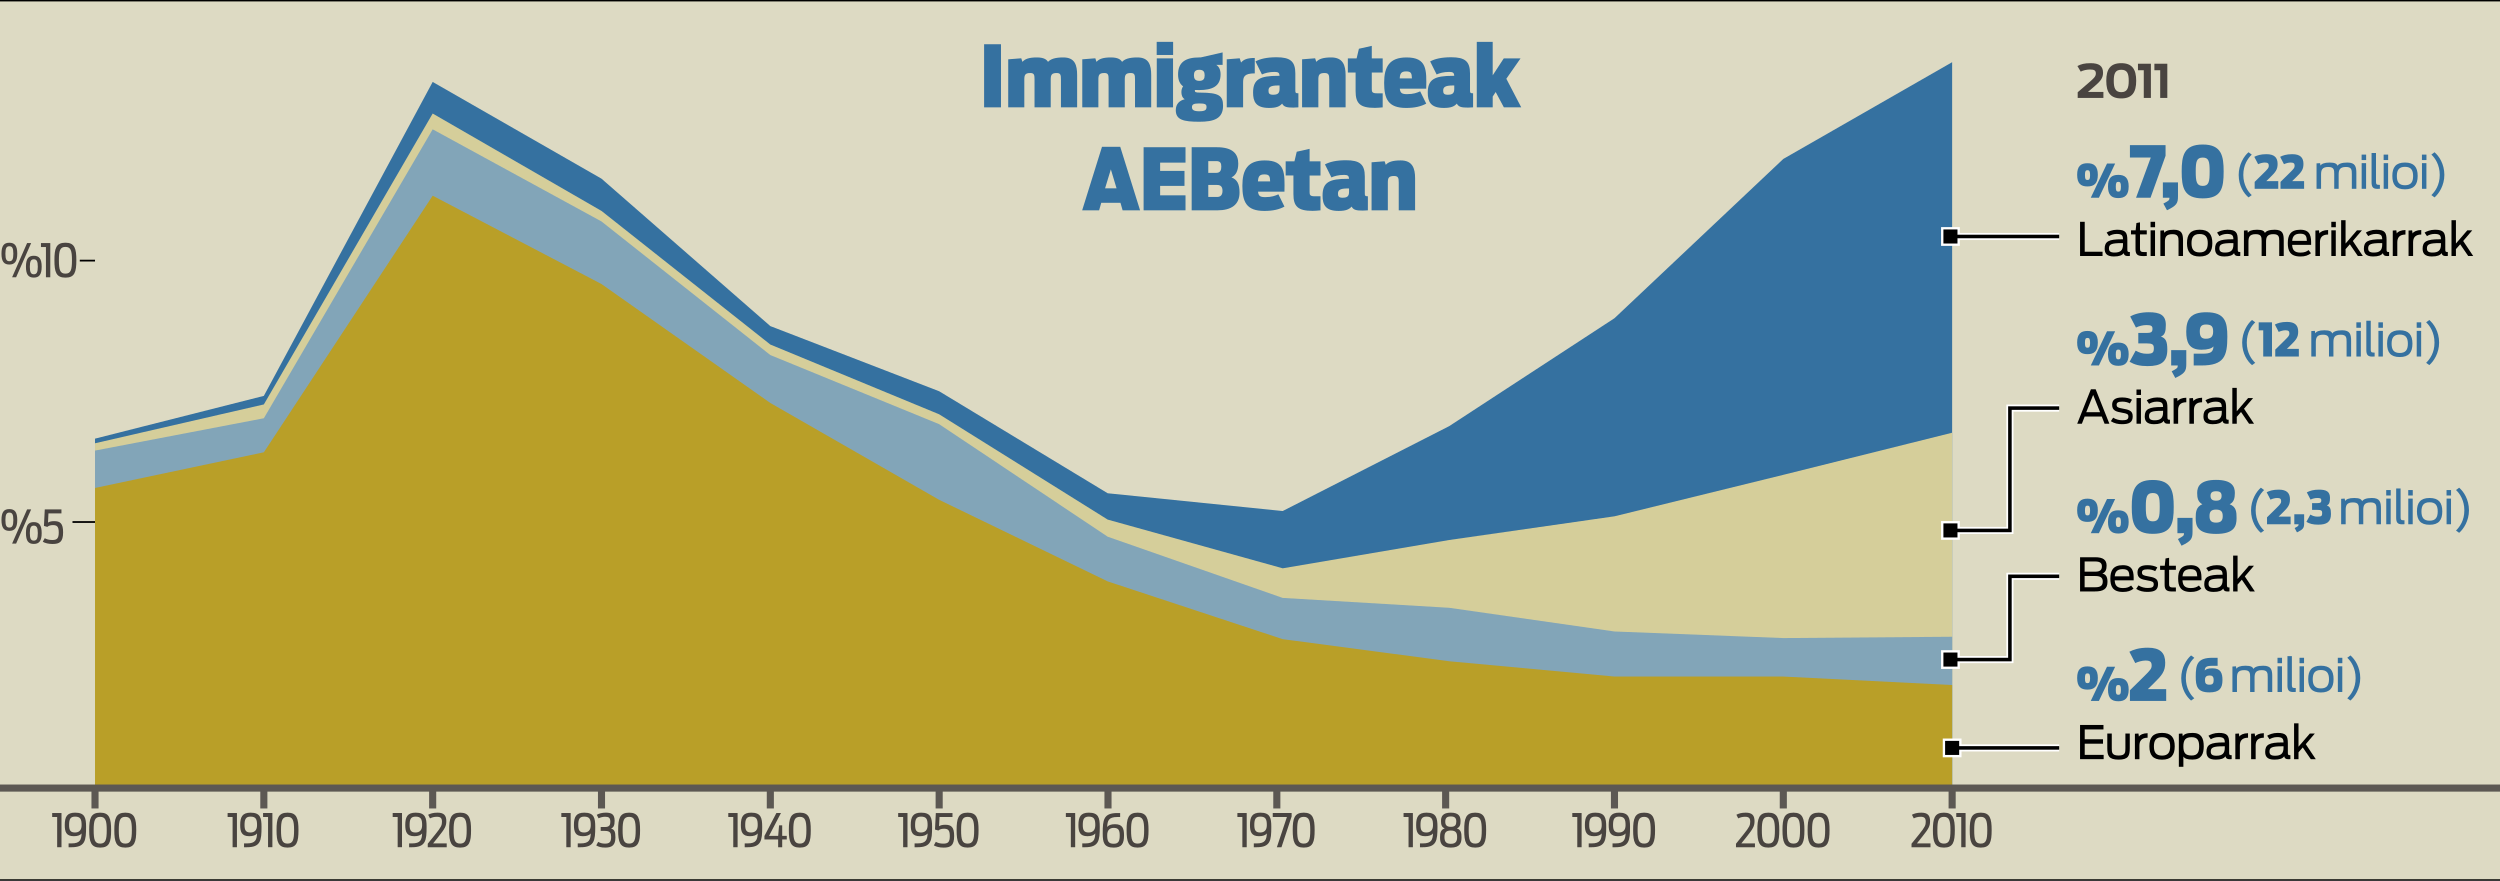 <?xml version="1.0" encoding="iso-8859-1"?>
<!-- Generator: Adobe Illustrator 16.0.4, SVG Export Plug-In . SVG Version: 6.00 Build 0)  -->
<!DOCTYPE svg PUBLIC "-//W3C//DTD SVG 1.1//EN" "http://www.w3.org/Graphics/SVG/1.1/DTD/svg11.dtd">
<svg version="1.1" xmlns="http://www.w3.org/2000/svg" xmlns:xlink="http://www.w3.org/1999/xlink" x="0px" y="0px" width="352px"
	 height="124px" viewBox="0 0 352 124" enable-background="new 0 0 352 124" xml:space="preserve">
<rect x="0" y="0" width="352" height="124" fill="#808080" stroke="none"/>
<g id="Fondoa">
	<rect y="-0.1" fill-rule="evenodd" clip-rule="evenodd" fill="#DDDAC3" width="352" height="124"/>
	<g>
		<line fill="none" stroke="#5C5853" stroke-miterlimit="10" x1="13.378" y1="110.962" x2="13.378" y2="113.832"/>
		<line fill="none" stroke="#5C5853" stroke-miterlimit="10" x1="37.149" y1="110.962" x2="37.149" y2="113.832"/>
		<line fill="none" stroke="#5C5853" stroke-miterlimit="10" x1="60.921" y1="110.962" x2="60.921" y2="113.832"/>
		<line fill="none" stroke="#5C5853" stroke-miterlimit="10" x1="84.692" y1="110.962" x2="84.692" y2="113.832"/>
		<line fill="none" stroke="#5C5853" stroke-miterlimit="10" x1="108.463" y1="110.962" x2="108.463" y2="113.832"/>
		<line fill="none" stroke="#5C5853" stroke-miterlimit="10" x1="132.234" y1="110.963" x2="132.234" y2="113.832"/>
		<line fill="none" stroke="#5C5853" stroke-miterlimit="10" x1="156.006" y1="110.962" x2="156.006" y2="113.832"/>
		<line fill="none" stroke="#5C5853" stroke-miterlimit="10" x1="179.777" y1="110.962" x2="179.777" y2="113.832"/>
		<line fill="none" stroke="#5C5853" stroke-miterlimit="10" x1="203.548" y1="110.962" x2="203.548" y2="113.832"/>
		<line fill="none" stroke="#5C5853" stroke-miterlimit="10" x1="227.318" y1="110.962" x2="227.318" y2="113.832"/>
		<line fill="none" stroke="#5C5853" stroke-miterlimit="10" x1="251.09" y1="110.962" x2="251.09" y2="113.832"/>
		<line fill="none" stroke="#5C5853" stroke-miterlimit="10" x1="274.861" y1="110.962" x2="274.861" y2="113.832"/>
	</g>
	<g>
		<path fill="#494440" d="M8.048,115.033H7.346v-0.559h1.313v4.816H8.048V115.033z"/>
		<path fill="#494440" d="M9.658,118.752h0.416c1.209,0,1.372-0.527,1.417-1.404c-0.188,0.252-0.565,0.389-1.099,0.389
			c-1.079,0-1.274-0.623-1.274-1.572c0-1.145,0.306-1.742,1.462-1.742c1.359,0,1.541,0.709,1.541,2.002
			c0,1.938-0.124,2.867-2.08,2.867H9.658V118.752z M11.491,116.189c0-0.832-0.156-1.209-0.923-1.209
			c-0.683,0-0.839,0.391-0.839,1.184c0,0.695,0.163,1.053,0.826,1.053C11.101,117.217,11.491,116.924,11.491,116.189z"/>
		<path fill="#494440" d="M12.558,116.885c0-1.65,0.228-2.463,1.553-2.463c1.3,0,1.534,0.826,1.534,2.463
			c0,1.678-0.234,2.457-1.534,2.457C12.798,119.342,12.558,118.549,12.558,116.885z M15.028,116.885
			c0-1.365-0.182-1.871-0.917-1.871c-0.76,0-0.923,0.506-0.923,1.871c0,1.373,0.163,1.893,0.923,1.893
			C14.859,118.777,15.028,118.258,15.028,116.885z"/>
		<path fill="#494440" d="M16.096,116.885c0-1.65,0.228-2.463,1.554-2.463c1.3,0,1.534,0.826,1.534,2.463
			c0,1.678-0.234,2.457-1.534,2.457C16.336,119.342,16.096,118.549,16.096,116.885z M18.566,116.885
			c0-1.365-0.182-1.871-0.917-1.871c-0.761,0-0.923,0.506-0.923,1.871c0,1.373,0.163,1.893,0.923,1.893
			C18.396,118.777,18.566,118.258,18.566,116.885z"/>
	</g>
	<g>
		<path fill="#494440" d="M32.75,115.033h-0.702v-0.559h1.313v4.816H32.75V115.033z"/>
		<path fill="#494440" d="M34.36,118.752h0.416c1.209,0,1.372-0.527,1.417-1.404c-0.188,0.252-0.565,0.389-1.099,0.389
			c-1.079,0-1.274-0.623-1.274-1.572c0-1.145,0.306-1.742,1.462-1.742c1.359,0,1.541,0.709,1.541,2.002
			c0,1.938-0.123,2.867-2.08,2.867H34.36V118.752z M36.193,116.189c0-0.832-0.156-1.209-0.923-1.209
			c-0.683,0-0.838,0.391-0.838,1.184c0,0.695,0.162,1.053,0.825,1.053C35.803,117.217,36.193,116.924,36.193,116.189z"/>
		<path fill="#494440" d="M37.742,115.033H37.04v-0.559h1.313v4.816h-0.611V115.033z"/>
		<path fill="#494440" d="M38.937,116.885c0-1.65,0.228-2.463,1.554-2.463c1.3,0,1.534,0.826,1.534,2.463
			c0,1.678-0.234,2.457-1.534,2.457C39.177,119.342,38.937,118.549,38.937,116.885z M41.407,116.885
			c0-1.365-0.182-1.871-0.917-1.871c-0.761,0-0.923,0.506-0.923,1.871c0,1.373,0.163,1.893,0.923,1.893
			C41.237,118.777,41.407,118.258,41.407,116.885z"/>
	</g>
	<g>
		<path fill="#494440" d="M55.992,115.033H55.29v-0.559h1.313v4.816h-0.611V115.033z"/>
		<path fill="#494440" d="M57.602,118.752h0.416c1.209,0,1.372-0.527,1.417-1.404c-0.188,0.252-0.565,0.389-1.099,0.389
			c-1.079,0-1.274-0.623-1.274-1.572c0-1.145,0.306-1.742,1.462-1.742c1.359,0,1.541,0.709,1.541,2.002
			c0,1.938-0.123,2.867-2.08,2.867h-0.383V118.752z M59.435,116.189c0-0.832-0.156-1.209-0.923-1.209
			c-0.683,0-0.838,0.391-0.838,1.184c0,0.695,0.162,1.053,0.825,1.053C59.044,117.217,59.435,116.924,59.435,116.189z"/>
		<path fill="#494440" d="M60.226,118.797l1.066-1.32c0.852-1.053,0.936-1.307,0.936-1.781c0-0.48-0.176-0.695-0.708-0.695
			c-0.396,0-0.708,0.092-0.975,0.229l-0.26-0.514c0.332-0.17,0.708-0.293,1.326-0.293c0.897,0,1.229,0.396,1.229,1.189
			c0,0.701-0.188,1.053-1.105,2.197l-0.754,0.943h1.917v0.539h-2.671V118.797z"/>
		<path fill="#494440" d="M63.237,116.885c0-1.65,0.228-2.463,1.553-2.463c1.3,0,1.534,0.826,1.534,2.463
			c0,1.678-0.234,2.457-1.534,2.457C63.478,119.342,63.237,118.549,63.237,116.885z M65.708,116.885
			c0-1.365-0.182-1.871-0.917-1.871c-0.76,0-0.923,0.506-0.923,1.871c0,1.373,0.163,1.893,0.923,1.893
			C65.538,118.777,65.708,118.258,65.708,116.885z"/>
	</g>
	<g>
		<path fill="#494440" d="M79.738,115.033h-0.702v-0.559h1.313v4.816h-0.611V115.033z"/>
		<path fill="#494440" d="M81.348,118.752h0.416c1.209,0,1.372-0.527,1.417-1.404c-0.188,0.252-0.565,0.389-1.099,0.389
			c-1.079,0-1.274-0.623-1.274-1.572c0-1.145,0.306-1.742,1.462-1.742c1.359,0,1.541,0.709,1.541,2.002
			c0,1.938-0.124,2.867-2.08,2.867h-0.384V118.752z M83.181,116.189c0-0.832-0.156-1.209-0.923-1.209
			c-0.683,0-0.839,0.391-0.839,1.184c0,0.695,0.163,1.053,0.826,1.053C82.791,117.217,83.181,116.924,83.181,116.189z"/>
		<path fill="#494440" d="M83.946,119.037l0.28-0.5c0.286,0.156,0.552,0.246,0.955,0.246c0.637,0,0.865-0.227,0.865-0.941
			c0-0.527-0.104-0.852-0.897-0.852h-0.572v-0.547h0.604c0.624,0,0.754-0.299,0.754-0.721c0-0.6-0.234-0.723-0.741-0.723
			c-0.332,0-0.65,0.092-0.917,0.221l-0.253-0.494c0.318-0.182,0.754-0.305,1.261-0.305c0.813,0,1.255,0.221,1.255,1.156
			c0,0.639-0.156,0.943-0.507,1.08c0.475,0.143,0.618,0.447,0.618,1.242c0,1.078-0.455,1.441-1.43,1.441
			C84.635,119.342,84.297,119.232,83.946,119.037z"/>
		<path fill="#494440" d="M87.034,116.885c0-1.65,0.228-2.463,1.553-2.463c1.3,0,1.534,0.826,1.534,2.463
			c0,1.678-0.234,2.457-1.534,2.457C87.274,119.342,87.034,118.549,87.034,116.885z M89.504,116.885
			c0-1.365-0.182-1.871-0.917-1.871c-0.76,0-0.923,0.506-0.923,1.871c0,1.373,0.163,1.893,0.923,1.893
			C89.334,118.777,89.504,118.258,89.504,116.885z"/>
	</g>
	<g>
		<path fill="#494440" d="M103.244,115.033h-0.702v-0.559h1.313v4.816h-0.611V115.033z"/>
		<path fill="#494440" d="M104.854,118.752h0.416c1.209,0,1.372-0.527,1.417-1.404c-0.188,0.252-0.565,0.389-1.099,0.389
			c-1.079,0-1.274-0.623-1.274-1.572c0-1.145,0.306-1.742,1.462-1.742c1.359,0,1.541,0.709,1.541,2.002
			c0,1.938-0.123,2.867-2.08,2.867h-0.383V118.752z M106.687,116.189c0-0.832-0.156-1.209-0.923-1.209
			c-0.683,0-0.838,0.391-0.838,1.184c0,0.695,0.162,1.053,0.825,1.053C106.297,117.217,106.687,116.924,106.687,116.189z"/>
		<path fill="#494440" d="M107.63,117.711l1.684-3.236h0.644l-1.677,3.211h1.287l0.124-1.482h0.442v1.482h0.644v0.514h-0.644v1.092
			h-0.572v-1.092h-1.931V117.711z"/>
		<path fill="#494440" d="M111.069,116.885c0-1.65,0.228-2.463,1.554-2.463c1.3,0,1.534,0.826,1.534,2.463
			c0,1.678-0.234,2.457-1.534,2.457C111.31,119.342,111.069,118.549,111.069,116.885z M113.54,116.885
			c0-1.365-0.182-1.871-0.917-1.871c-0.761,0-0.923,0.506-0.923,1.871c0,1.373,0.163,1.893,0.923,1.893
			C113.37,118.777,113.54,118.258,113.54,116.885z"/>
	</g>
	<g>
		<path fill="#494440" d="M127.164,115.033h-0.702v-0.559h1.313v4.816h-0.611V115.033z"/>
		<path fill="#494440" d="M128.774,118.752h0.416c1.209,0,1.372-0.527,1.417-1.404c-0.188,0.252-0.565,0.389-1.099,0.389
			c-1.079,0-1.274-0.623-1.274-1.572c0-1.145,0.306-1.742,1.462-1.742c1.359,0,1.541,0.709,1.541,2.002
			c0,1.938-0.123,2.867-2.08,2.867h-0.383V118.752z M130.607,116.189c0-0.832-0.156-1.209-0.923-1.209
			c-0.683,0-0.838,0.391-0.838,1.184c0,0.695,0.162,1.053,0.825,1.053C130.217,117.217,130.607,116.924,130.607,116.189z"/>
		<path fill="#494440" d="M131.483,119.031l0.28-0.502c0.273,0.15,0.579,0.254,1.06,0.254c0.624,0,0.91-0.182,0.91-1.066
			c0-0.877-0.286-1.033-0.838-1.033c-0.371,0-0.604,0.111-0.773,0.254l-0.475-0.137l0.117-2.326h2.347v0.559h-1.827l-0.065,1.299
			c0.182-0.123,0.448-0.207,0.871-0.207c0.864,0,1.254,0.338,1.254,1.58c0,1.346-0.494,1.637-1.482,1.637
			C132.25,119.342,131.828,119.219,131.483,119.031z"/>
		<path fill="#494440" d="M134.693,116.885c0-1.65,0.228-2.463,1.553-2.463c1.3,0,1.534,0.826,1.534,2.463
			c0,1.678-0.234,2.457-1.534,2.457C134.933,119.342,134.693,118.549,134.693,116.885z M137.163,116.885
			c0-1.365-0.182-1.871-0.917-1.871c-0.76,0-0.923,0.506-0.923,1.871c0,1.373,0.163,1.893,0.923,1.893
			C136.994,118.777,137.163,118.258,137.163,116.885z"/>
	</g>
	<g>
		<path fill="#494440" d="M150.774,115.033h-0.702v-0.559h1.313v4.816h-0.611V115.033z"/>
		<path fill="#494440" d="M152.384,118.752h0.416c1.209,0,1.372-0.527,1.417-1.404c-0.188,0.252-0.565,0.389-1.099,0.389
			c-1.079,0-1.274-0.623-1.274-1.572c0-1.145,0.306-1.742,1.462-1.742c1.359,0,1.541,0.709,1.541,2.002
			c0,1.938-0.124,2.867-2.08,2.867h-0.384V118.752z M154.217,116.189c0-0.832-0.156-1.209-0.923-1.209
			c-0.683,0-0.839,0.391-0.839,1.184c0,0.695,0.163,1.053,0.826,1.053C153.827,117.217,154.217,116.924,154.217,116.189z"/>
		<path fill="#494440" d="M155.264,117.334c0-1.918,0.104-2.859,2.08-2.859h0.371v0.559h-0.403c-1.248,0-1.372,0.539-1.423,1.404
			c0.195-0.254,0.552-0.391,1.105-0.391c1.073,0,1.268,0.617,1.268,1.572c0,1.15-0.306,1.723-1.45,1.723
			C155.439,119.342,155.264,118.635,155.264,117.334z M157.656,117.627c0-0.703-0.163-1.061-0.826-1.061
			c-0.546,0-0.936,0.287-0.936,1.021c0,0.832,0.156,1.215,0.923,1.215C157.493,118.803,157.656,118.406,157.656,117.627z"/>
		<path fill="#494440" d="M158.625,116.885c0-1.65,0.228-2.463,1.554-2.463c1.3,0,1.534,0.826,1.534,2.463
			c0,1.678-0.234,2.457-1.534,2.457C158.865,119.342,158.625,118.549,158.625,116.885z M161.095,116.885
			c0-1.365-0.182-1.871-0.917-1.871c-0.761,0-0.923,0.506-0.923,1.871c0,1.373,0.163,1.893,0.923,1.893
			C160.925,118.777,161.095,118.258,161.095,116.885z"/>
	</g>
	<g>
		<path fill="#494440" d="M174.926,115.033h-0.702v-0.559h1.313v4.816h-0.611V115.033z"/>
		<path fill="#494440" d="M176.536,118.752h0.416c1.209,0,1.372-0.527,1.417-1.404c-0.188,0.252-0.565,0.389-1.099,0.389
			c-1.079,0-1.274-0.623-1.274-1.572c0-1.145,0.306-1.742,1.462-1.742c1.359,0,1.541,0.709,1.541,2.002
			c0,1.938-0.124,2.867-2.08,2.867h-0.384V118.752z M178.369,116.189c0-0.832-0.156-1.209-0.923-1.209
			c-0.683,0-0.839,0.391-0.839,1.184c0,0.695,0.163,1.053,0.826,1.053C177.979,117.217,178.369,116.924,178.369,116.189z"/>
		<path fill="#494440" d="M181.198,115.033h-1.996v-0.559h2.659v0.48l-1.43,4.336h-0.65L181.198,115.033z"/>
		<path fill="#494440" d="M182.015,116.885c0-1.65,0.228-2.463,1.553-2.463c1.3,0,1.534,0.826,1.534,2.463
			c0,1.678-0.234,2.457-1.534,2.457C182.255,119.342,182.015,118.549,182.015,116.885z M184.485,116.885
			c0-1.365-0.182-1.871-0.917-1.871c-0.76,0-0.923,0.506-0.923,1.871c0,1.373,0.163,1.893,0.923,1.893
			C184.316,118.777,184.485,118.258,184.485,116.885z"/>
	</g>
	<g>
		<path fill="#494440" d="M198.323,115.033h-0.702v-0.559h1.313v4.816h-0.611V115.033z"/>
		<path fill="#494440" d="M199.933,118.752h0.416c1.209,0,1.372-0.527,1.417-1.404c-0.188,0.252-0.565,0.389-1.099,0.389
			c-1.079,0-1.274-0.623-1.274-1.572c0-1.145,0.306-1.742,1.462-1.742c1.359,0,1.541,0.709,1.541,2.002
			c0,1.938-0.124,2.867-2.08,2.867h-0.384V118.752z M201.766,116.189c0-0.832-0.156-1.209-0.923-1.209
			c-0.683,0-0.839,0.391-0.839,1.184c0,0.695,0.163,1.053,0.826,1.053C201.375,117.217,201.766,116.924,201.766,116.189z"/>
		<path fill="#494440" d="M202.758,117.92c0-0.592,0.065-1.094,0.663-1.281c-0.468-0.182-0.526-0.578-0.526-1.047
			c0-0.623,0.234-1.17,1.378-1.17s1.372,0.547,1.372,1.17c0,0.469-0.065,0.871-0.527,1.047c0.618,0.195,0.663,0.689,0.663,1.281
			c0,0.754-0.195,1.422-1.508,1.422C202.953,119.342,202.758,118.674,202.758,117.92z M205.163,117.854
			c0-0.545-0.143-0.916-0.891-0.916s-0.891,0.371-0.891,0.916c0,0.553,0.143,0.955,0.891,0.955S205.163,118.406,205.163,117.854z
			 M205.046,115.684c0-0.443-0.149-0.729-0.773-0.729c-0.618,0-0.78,0.285-0.78,0.729c0,0.447,0.163,0.734,0.78,0.734
			C204.896,116.418,205.046,116.131,205.046,115.684z"/>
		<path fill="#494440" d="M206.161,116.885c0-1.65,0.228-2.463,1.554-2.463c1.3,0,1.534,0.826,1.534,2.463
			c0,1.678-0.234,2.457-1.534,2.457C206.401,119.342,206.161,118.549,206.161,116.885z M208.631,116.885
			c0-1.365-0.182-1.871-0.917-1.871c-0.761,0-0.923,0.506-0.923,1.871c0,1.373,0.163,1.893,0.923,1.893
			C208.462,118.777,208.631,118.258,208.631,116.885z"/>
	</g>
	<g>
		<path fill="#494440" d="M222.081,115.033h-0.702v-0.559h1.312v4.816h-0.61V115.033z"/>
		<path fill="#494440" d="M223.691,118.752h0.416c1.209,0,1.371-0.527,1.416-1.404c-0.188,0.252-0.564,0.389-1.098,0.389
			c-1.079,0-1.274-0.623-1.274-1.572c0-1.145,0.306-1.742,1.462-1.742c1.359,0,1.541,0.709,1.541,2.002
			c0,1.938-0.123,2.867-2.08,2.867h-0.383V118.752z M225.523,116.189c0-0.832-0.155-1.209-0.922-1.209
			c-0.684,0-0.839,0.391-0.839,1.184c0,0.695,0.162,1.053,0.825,1.053C225.134,117.217,225.523,116.924,225.523,116.189z"/>
		<path fill="#494440" d="M227.045,118.752h0.416c1.209,0,1.372-0.527,1.418-1.404c-0.189,0.252-0.566,0.389-1.1,0.389
			c-1.078,0-1.273-0.623-1.273-1.572c0-1.145,0.306-1.742,1.463-1.742c1.358,0,1.54,0.709,1.54,2.002
			c0,1.938-0.123,2.867-2.08,2.867h-0.384V118.752z M228.879,116.189c0-0.832-0.156-1.209-0.924-1.209
			c-0.682,0-0.838,0.391-0.838,1.184c0,0.695,0.162,1.053,0.825,1.053C228.488,117.217,228.879,116.924,228.879,116.189z"/>
		<path fill="#494440" d="M229.945,116.885c0-1.65,0.228-2.463,1.554-2.463c1.3,0,1.534,0.826,1.534,2.463
			c0,1.678-0.234,2.457-1.534,2.457C230.186,119.342,229.945,118.549,229.945,116.885z M232.416,116.885
			c0-1.365-0.183-1.871-0.917-1.871c-0.761,0-0.923,0.506-0.923,1.871c0,1.373,0.162,1.893,0.923,1.893
			C232.246,118.777,232.416,118.258,232.416,116.885z"/>
	</g>
	<g>
		<path fill="#494440" d="M244.426,118.797l1.065-1.32c0.852-1.053,0.937-1.307,0.937-1.781c0-0.48-0.176-0.695-0.709-0.695
			c-0.396,0-0.709,0.092-0.975,0.229l-0.261-0.514c0.331-0.17,0.709-0.293,1.326-0.293c0.897,0,1.229,0.396,1.229,1.189
			c0,0.701-0.188,1.053-1.104,2.197l-0.754,0.943h1.917v0.539h-2.671V118.797z"/>
		<path fill="#494440" d="M247.437,116.885c0-1.65,0.228-2.463,1.554-2.463c1.3,0,1.533,0.826,1.533,2.463
			c0,1.678-0.233,2.457-1.533,2.457C247.677,119.342,247.437,118.549,247.437,116.885z M249.906,116.885
			c0-1.365-0.182-1.871-0.916-1.871c-0.761,0-0.924,0.506-0.924,1.871c0,1.373,0.163,1.893,0.924,1.893
			C249.737,118.777,249.906,118.258,249.906,116.885z"/>
		<path fill="#494440" d="M250.975,116.885c0-1.65,0.228-2.463,1.554-2.463c1.3,0,1.534,0.826,1.534,2.463
			c0,1.678-0.234,2.457-1.534,2.457C251.215,119.342,250.975,118.549,250.975,116.885z M253.445,116.885
			c0-1.365-0.183-1.871-0.917-1.871c-0.761,0-0.923,0.506-0.923,1.871c0,1.373,0.162,1.893,0.923,1.893
			C253.275,118.777,253.445,118.258,253.445,116.885z"/>
		<path fill="#494440" d="M254.512,116.885c0-1.65,0.229-2.463,1.554-2.463c1.3,0,1.534,0.826,1.534,2.463
			c0,1.678-0.234,2.457-1.534,2.457C254.752,119.342,254.512,118.549,254.512,116.885z M256.982,116.885
			c0-1.365-0.182-1.871-0.917-1.871c-0.761,0-0.923,0.506-0.923,1.871c0,1.373,0.162,1.893,0.923,1.893
			C256.812,118.777,256.982,118.258,256.982,116.885z"/>
	</g>
	<g>
		<path fill="#494440" d="M269.142,118.797l1.065-1.32c0.852-1.053,0.937-1.307,0.937-1.781c0-0.48-0.176-0.695-0.708-0.695
			c-0.396,0-0.709,0.092-0.976,0.229l-0.261-0.514c0.332-0.17,0.709-0.293,1.326-0.293c0.897,0,1.229,0.396,1.229,1.189
			c0,0.701-0.188,1.053-1.104,2.197l-0.754,0.943h1.917v0.539h-2.671V118.797z"/>
		<path fill="#494440" d="M272.152,116.885c0-1.65,0.229-2.463,1.554-2.463c1.3,0,1.534,0.826,1.534,2.463
			c0,1.678-0.234,2.457-1.534,2.457C272.393,119.342,272.152,118.549,272.152,116.885z M274.623,116.885
			c0-1.365-0.182-1.871-0.917-1.871c-0.761,0-0.923,0.506-0.923,1.871c0,1.373,0.162,1.893,0.923,1.893
			C274.453,118.777,274.623,118.258,274.623,116.885z"/>
		<path fill="#494440" d="M276.145,115.033h-0.703v-0.559h1.313v4.816h-0.61V115.033z"/>
		<path fill="#494440" d="M277.338,116.885c0-1.65,0.229-2.463,1.554-2.463c1.3,0,1.534,0.826,1.534,2.463
			c0,1.678-0.234,2.457-1.534,2.457C277.578,119.342,277.338,118.549,277.338,116.885z M279.809,116.885
			c0-1.365-0.182-1.871-0.917-1.871c-0.761,0-0.923,0.506-0.923,1.871c0,1.373,0.162,1.893,0.923,1.893
			C279.639,118.777,279.809,118.258,279.809,116.885z"/>
	</g>
	<g>
		<path fill="#494440" d="M292.54,12.988l1.573-1.357c0.729-0.631,0.981-0.871,0.981-1.287c0-0.385-0.169-0.559-0.825-0.559
			c-0.469,0-1.014,0.137-1.307,0.299l-0.462-0.787c0.514-0.266,0.962-0.402,1.872-0.402c1.15,0,1.736,0.377,1.736,1.352
			c0,0.734-0.357,1.176-1.132,1.84l-0.994,0.857h2.177v0.846h-3.62V12.988z"/>
		<path fill="#494440" d="M296.564,11.377c0-1.625,0.566-2.482,2.113-2.482c1.521,0,2.1,0.857,2.1,2.482
			c0,1.619-0.578,2.482-2.1,2.482C297.131,13.859,296.564,12.996,296.564,11.377z M299.725,11.377c0-1.021-0.209-1.553-1.047-1.553
			c-0.846,0-1.06,0.531-1.06,1.553c0,1.014,0.214,1.6,1.06,1.6C299.516,12.977,299.725,12.391,299.725,11.377z"/>
		<path fill="#494440" d="M301.844,9.889h-0.818V8.973h1.82v4.816h-1.002V9.889z"/>
		<path fill="#494440" d="M304.156,9.889h-0.818V8.973h1.82v4.816h-1.002V9.889z"/>
	</g>
	<g>
		<path fill="#494440" d="M0.208,35.713c0-1.139,0.371-1.535,1.105-1.535c0.741,0,1.118,0.396,1.118,1.535
			c0,1.131-0.377,1.533-1.118,1.533C0.579,37.246,0.208,36.844,0.208,35.713z M1.878,35.725c0-0.793-0.156-1.053-0.559-1.053
			c-0.403,0-0.559,0.26-0.559,1.053s0.156,1.055,0.559,1.055C1.723,36.779,1.878,36.518,1.878,35.725z M3.815,34.225h0.572
			l-2.119,4.816H1.703L3.815,34.225z M3.653,37.553c0-1.131,0.364-1.541,1.105-1.541c0.741,0,1.111,0.41,1.111,1.541
			s-0.371,1.533-1.111,1.533C4.017,39.086,3.653,38.684,3.653,37.553z M5.324,37.564c0-0.793-0.169-1.053-0.565-1.053
			s-0.559,0.26-0.559,1.053c0,0.787,0.163,1.053,0.559,1.053S5.324,38.352,5.324,37.564z"/>
		<path fill="#494440" d="M6.468,34.783H5.766v-0.559h1.313v4.816H6.468V34.783z"/>
		<path fill="#494440" d="M7.663,36.635c0-1.65,0.228-2.463,1.553-2.463c1.3,0,1.534,0.826,1.534,2.463
			c0,1.678-0.234,2.457-1.534,2.457C7.903,39.092,7.663,38.299,7.663,36.635z M10.133,36.635c0-1.365-0.182-1.871-0.917-1.871
			c-0.76,0-0.923,0.506-0.923,1.871c0,1.373,0.163,1.893,0.923,1.893C9.964,38.527,10.133,38.008,10.133,36.635z"/>
	</g>
	<g>
		<path fill="#494440" d="M0.208,73.213c0-1.139,0.371-1.535,1.105-1.535c0.741,0,1.118,0.396,1.118,1.535
			c0,1.131-0.377,1.533-1.118,1.533C0.579,74.746,0.208,74.344,0.208,73.213z M1.878,73.225c0-0.793-0.156-1.053-0.559-1.053
			c-0.403,0-0.559,0.26-0.559,1.053s0.156,1.055,0.559,1.055C1.723,74.279,1.878,74.018,1.878,73.225z M3.815,71.725h0.572
			l-2.119,4.816H1.703L3.815,71.725z M3.653,75.053c0-1.131,0.364-1.541,1.105-1.541c0.741,0,1.111,0.41,1.111,1.541
			s-0.371,1.533-1.111,1.533C4.017,76.586,3.653,76.184,3.653,75.053z M5.324,75.064c0-0.793-0.169-1.053-0.565-1.053
			s-0.559,0.26-0.559,1.053c0,0.787,0.163,1.053,0.559,1.053S5.324,75.852,5.324,75.064z"/>
		<path fill="#494440" d="M6.023,76.281l0.28-0.502c0.273,0.15,0.579,0.254,1.06,0.254c0.624,0,0.91-0.182,0.91-1.066
			c0-0.877-0.286-1.033-0.838-1.033c-0.371,0-0.604,0.111-0.773,0.254l-0.475-0.137l0.117-2.326h2.347v0.559H6.823l-0.065,1.299
			c0.182-0.123,0.448-0.207,0.871-0.207c0.865,0,1.255,0.338,1.255,1.58c0,1.346-0.494,1.637-1.482,1.637
			C6.79,76.592,6.368,76.469,6.023,76.281z"/>
	</g>
	<line fill="none" stroke="#000000" stroke-width="0.25" stroke-miterlimit="10" x1="10.206" y1="73.5" x2="13.378" y2="73.5"/>
	<line fill="none" stroke="#000000" stroke-width="0.25" stroke-miterlimit="10" x1="11.233" y1="36.694" x2="13.378" y2="36.694"/>
</g>
<g id="Objetuak">
	<polygon fill="#3571A0" points="274.861,110.962 274.861,8.756 251.09,22.378 227.32,44.803 204.048,59.999 180.603,71.953 
		155.962,69.451 132.234,55.089 108.463,45.915 84.692,25.159 60.921,11.537 37.15,55.738 13.378,61.761 13.378,110.962 	"/>
	<polygon fill="#D5CE9A" points="274.861,110.962 274.861,60.927 251.09,66.857 227.32,72.695 204.048,76.031 180.603,80.018 
		155.962,73.16 132.234,58.334 108.463,48.512 84.692,29.7 60.921,15.986 37.15,56.943 13.378,62.411 13.378,110.962 	"/>
	<polygon fill="#82A5B8" points="274.861,110.962 274.861,89.654 251.09,89.84 227.32,88.913 204.048,85.577 180.603,84.187 
		155.962,75.569 132.234,59.724 108.463,49.993 84.692,31.182 60.921,18.209 37.15,58.889 13.378,63.44 13.378,110.962 	"/>
	<polygon fill="#B99F28" points="274.861,110.962 274.861,96.454 251.09,95.259 227.32,95.259 204.048,93.105 180.603,89.995 
		155.962,81.861 132.234,70.378 108.463,56.741 84.692,39.995 60.921,27.555 37.15,63.68 13.378,68.703 13.378,110.962 	"/>
	<line fill="none" stroke="#5C5853" stroke-miterlimit="10" x1="0" y1="110.962" x2="352" y2="110.962"/>
</g>
<g id="Testuak">
	<g>
		<path fill="#3571A0" d="M138.562,6.229h2.375v8.887h-2.375V6.229z"/>
		<path fill="#3571A0" d="M141.958,8.351l1.835-0.144l0.168,0.504c0.348-0.408,0.911-0.624,2.039-0.624
			c1.032,0,1.391,0.336,1.559,0.624c0.372-0.396,0.983-0.624,2.159-0.624c1.643,0,1.943,1.092,1.943,2.507v4.521h-2.279v-3.934
			c0-0.624-0.048-0.899-0.6-0.899c-0.72,0-0.84,0.275-0.84,0.923v3.91h-2.279v-3.934c0-0.624-0.048-0.899-0.6-0.899
			c-0.719,0-0.839,0.275-0.839,0.923v3.91h-2.267V8.351z"/>
		<path fill="#3571A0" d="M152.386,8.351l1.835-0.144l0.168,0.504c0.348-0.408,0.911-0.624,2.039-0.624
			c1.032,0,1.391,0.336,1.559,0.624c0.372-0.396,0.983-0.624,2.159-0.624c1.643,0,1.943,1.092,1.943,2.507v4.521h-2.279v-3.934
			c0-0.624-0.048-0.899-0.6-0.899c-0.72,0-0.84,0.275-0.84,0.923v3.91h-2.279v-3.934c0-0.624-0.048-0.899-0.6-0.899
			c-0.719,0-0.839,0.275-0.839,0.923v3.91h-2.267V8.351z"/>
		<path fill="#3571A0" d="M162.861,5.893h2.314v1.847h-2.314V5.893z M162.873,8.219h2.291v6.896h-2.291V8.219z"/>
		<path fill="#3571A0" d="M168.236,12.669v0.084c0,0.216,0.084,0.287,0.792,0.287c2.615,0.013,3.178,0.42,3.178,1.859
			c0,1.811-1.283,2.243-3.346,2.243c-2.231,0-3.31-0.265-3.31-1.632c0-0.911,0.563-1.367,1.259-1.535
			c-0.36-0.228-0.468-0.623-0.468-1.007c0-0.3,0.072-0.576,0.24-0.815c-0.468-0.336-0.708-0.876-0.708-1.68
			c0-1.679,1.02-2.387,2.974-2.387h0.204l3.094-0.707v1.751h-0.899c0.36,0.239,0.612,0.636,0.612,1.343
			c0,1.691-1.188,2.207-3.011,2.207C168.632,12.681,168.428,12.681,168.236,12.669z M169.879,15.056c0-0.36-0.18-0.492-1.02-0.492
			c-0.804,0-1.031,0.144-1.031,0.527c0,0.349,0.216,0.576,1.007,0.576C169.711,15.667,169.879,15.463,169.879,15.056z
			 M169.615,10.605c0-0.468-0.144-0.779-0.755-0.779c-0.6,0-0.755,0.312-0.755,0.779c0,0.456,0.156,0.78,0.755,0.78
			C169.472,11.386,169.615,11.062,169.615,10.605z"/>
		<path fill="#3571A0" d="M172.726,8.351l1.823-0.144l0.192,0.6c0.336-0.396,0.804-0.647,1.931-0.647v2.171
			c-1.511,0-1.643,0.504-1.643,1.307v3.479h-2.303V8.351z"/>
		<path fill="#3571A0" d="M176.434,13.028c0-1.883,0.983-2.351,3.526-2.351h0.204c-0.024-0.42-0.18-0.552-0.695-0.552
			c-0.815,0-1.391,0.18-1.787,0.359l-0.912-1.835c0.648-0.348,1.559-0.587,2.962-0.587c1.943,0,2.651,0.575,2.651,2.29v2.339
			c0,0.36,0.024,0.444,0.432,0.444v1.979c-0.252,0.024-0.492,0.036-0.708,0.036c-0.888,0-1.319-0.072-1.583-0.563
			c-0.348,0.396-0.803,0.611-1.835,0.611C176.817,15.199,176.434,14.3,176.434,13.028z M180.163,12.513v-0.479h-0.191
			c-1.127,0-1.368,0.252-1.368,0.731c0,0.348,0.084,0.575,0.636,0.575C179.875,13.34,180.163,13.16,180.163,12.513z"/>
		<path fill="#3571A0" d="M183.333,8.351l1.835-0.144l0.168,0.504c0.348-0.408,0.971-0.624,2.099-0.624
			c1.643,0,2.027,1.092,2.027,2.507v4.521h-2.303v-3.934c0-0.624-0.084-0.899-0.66-0.899c-0.755,0-0.875,0.275-0.875,0.923v3.91
			h-2.291V8.351z"/>
		<path fill="#3571A0" d="M189.777,8.219h1.235l0.324-1.355l1.811-0.407v1.763h1.535v1.991h-1.535v2.327c0,0.407,0.06,0.6,0.731,0.6
			h0.804v1.979c-0.42,0.036-0.768,0.072-1.104,0.072c-2.087,0-2.71-0.624-2.71-2.363V10.21h-1.091V8.219z"/>
		<path fill="#3571A0" d="M194.887,11.649c0-2.243,0.744-3.562,3.154-3.562c2.902,0,2.818,1.775,2.771,4.401h-3.718
			c0.06,0.6,0.288,0.768,1.007,0.768c0.923,0,1.391-0.191,1.859-0.396l0.852,1.728c-0.731,0.396-1.607,0.611-2.831,0.611
			C195.451,15.199,194.887,13.928,194.887,11.649z M197.082,11.037h1.715c-0.024-0.695-0.096-0.983-0.804-0.983
			C197.297,10.054,197.118,10.342,197.082,11.037z"/>
		<path fill="#3571A0" d="M201.03,13.028c0-1.883,0.983-2.351,3.526-2.351h0.204c-0.024-0.42-0.18-0.552-0.696-0.552
			c-0.815,0-1.391,0.18-1.787,0.359l-0.912-1.835c0.648-0.348,1.559-0.587,2.962-0.587c1.943,0,2.651,0.575,2.651,2.29v2.339
			c0,0.36,0.024,0.444,0.432,0.444v1.979c-0.252,0.024-0.492,0.036-0.708,0.036c-0.888,0-1.319-0.072-1.583-0.563
			c-0.348,0.396-0.803,0.611-1.835,0.611C201.414,15.199,201.03,14.3,201.03,13.028z M204.76,12.513v-0.479h-0.192
			c-1.127,0-1.367,0.252-1.367,0.731c0,0.348,0.084,0.575,0.636,0.575C204.472,13.34,204.76,13.16,204.76,12.513z"/>
		<path fill="#3571A0" d="M207.929,5.893h2.243v4.713l1.559-2.387h2.363l-2.003,2.867l2.099,4.029h-2.446l-1.151-2.159l-0.42,0.636
			v1.523h-2.243V5.893z"/>
		<path fill="#3571A0" d="M155.162,20.668h2.566l2.794,8.947h-2.458l-0.3-1.056h-2.71l-0.3,1.056h-2.386L155.162,20.668z
			 M157.212,26.521l-0.804-2.674l-0.815,2.674H157.212z"/>
		<path fill="#3571A0" d="M161.019,20.729h5.901v2.17h-3.574v1.164h3.43v2.11h-3.43v1.331h3.574v2.111h-5.901V20.729z"/>
		<path fill="#3571A0" d="M167.787,20.729h3.55c2.279,0,3.01,0.971,3.01,2.303c0,1.031-0.359,1.667-0.959,1.942
			c0.815,0.312,1.139,0.947,1.139,2.135c0,1.691-1.127,2.507-3.13,2.507h-3.61V20.729z M171.252,24.338
			c0.576,0,0.708-0.396,0.708-0.875c0-0.48-0.12-0.78-0.708-0.78h-1.127v1.655H171.252z M171.373,27.732
			c0.516,0,0.755-0.312,0.755-0.863s-0.228-0.828-0.768-0.828h-1.235v1.691H171.373z"/>
		<path fill="#3571A0" d="M174.926,26.149c0-2.243,0.744-3.562,3.154-3.562c2.902,0,2.818,1.775,2.771,4.401h-3.718
			c0.06,0.6,0.288,0.768,1.007,0.768c0.923,0,1.391-0.191,1.859-0.396l0.852,1.728c-0.731,0.396-1.607,0.611-2.831,0.611
			C175.49,29.699,174.926,28.428,174.926,26.149z M177.121,25.537h1.715c-0.024-0.695-0.096-0.983-0.804-0.983
			C177.337,24.554,177.157,24.842,177.121,25.537z"/>
		<path fill="#3571A0" d="M181.022,22.719h1.235l0.324-1.355l1.811-0.407v1.763h1.535v1.991h-1.535v2.327
			c0,0.407,0.06,0.6,0.731,0.6h0.804v1.979c-0.42,0.036-0.768,0.072-1.104,0.072c-2.087,0-2.71-0.624-2.71-2.363V24.71h-1.092
			V22.719z"/>
		<path fill="#3571A0" d="M186.217,27.528c0-1.883,0.983-2.351,3.526-2.351h0.204c-0.024-0.42-0.18-0.552-0.695-0.552
			c-0.815,0-1.391,0.18-1.787,0.359l-0.912-1.835c0.648-0.348,1.559-0.587,2.962-0.587c1.943,0,2.651,0.575,2.651,2.29v2.339
			c0,0.36,0.024,0.444,0.432,0.444v1.979c-0.252,0.024-0.492,0.036-0.708,0.036c-0.888,0-1.319-0.072-1.583-0.563
			c-0.348,0.396-0.803,0.611-1.835,0.611C186.601,29.699,186.217,28.8,186.217,27.528z M189.946,27.013v-0.479h-0.191
			c-1.127,0-1.368,0.252-1.368,0.731c0,0.348,0.084,0.575,0.636,0.575C189.659,27.84,189.946,27.66,189.946,27.013z"/>
		<path fill="#3571A0" d="M193.117,22.851l1.835-0.144l0.168,0.504c0.348-0.408,0.971-0.624,2.099-0.624
			c1.643,0,2.027,1.092,2.027,2.507v4.521h-2.303v-3.934c0-0.624-0.084-0.899-0.66-0.899c-0.755,0-0.875,0.275-0.875,0.923v3.91
			h-2.291V22.851z"/>
	</g>
	<g>
		<g>
			<path d="M292.872,31.228h0.656v4.212h2.51v0.604h-3.166V31.228z"/>
			<path d="M296.337,35.017c0-1.026,0.578-1.326,2.385-1.326h0.195c-0.013-0.52-0.137-0.754-0.903-0.754
				c-0.455,0-0.839,0.163-1.066,0.306l-0.331-0.494c0.24-0.162,0.812-0.402,1.456-0.402c1.235,0,1.456,0.422,1.456,1.449v1.287
				c0,0.351,0.025,0.403,0.357,0.403v0.552c-0.046,0.014-0.13,0.014-0.26,0.014c-0.396,0-0.527-0.111-0.618-0.41
				c-0.214,0.306-0.604,0.469-1.378,0.469C296.59,36.109,296.337,35.628,296.337,35.017z M298.917,34.451V34.23h-0.162
				c-1.489,0-1.813,0.169-1.813,0.741c0,0.383,0.175,0.591,0.793,0.591C298.572,35.562,298.917,35.225,298.917,34.451z"/>
			<path d="M300.043,32.43h0.656l0.11-1.027l0.501-0.097v1.124h0.955v0.572h-0.955v1.97c0,0.318,0.039,0.514,0.521,0.514h0.435
				v0.559c-0.077,0.007-0.448,0.007-0.546,0.007c-0.857,0-1.04-0.325-1.04-0.995v-2.054h-0.637V32.43z"/>
			<path d="M302.798,31.228h0.637v0.767h-0.637V31.228z M302.804,32.43h0.624v3.614h-0.624V32.43z"/>
			<path d="M304.182,32.462l0.501-0.032l0.052,0.345c0.169-0.228,0.514-0.429,1.333-0.429c1.144,0,1.3,0.604,1.3,1.495v2.203h-0.631
				v-2.08c0-0.585-0.052-0.994-0.871-0.994c-0.891,0-1.046,0.448-1.046,1.072v2.002h-0.638V32.462z"/>
			<path d="M307.929,34.23c0-1.235,0.5-1.885,1.78-1.885c1.281,0,1.788,0.649,1.788,1.885s-0.507,1.885-1.788,1.885
				C308.429,36.115,307.929,35.466,307.929,34.23z M310.854,34.243c0-0.832-0.293-1.293-1.145-1.293s-1.144,0.461-1.144,1.293
				s0.292,1.3,1.144,1.3S310.854,35.075,310.854,34.243z"/>
			<path d="M311.882,35.017c0-1.026,0.578-1.326,2.385-1.326h0.195c-0.013-0.52-0.137-0.754-0.903-0.754
				c-0.455,0-0.839,0.163-1.066,0.306l-0.331-0.494c0.24-0.162,0.812-0.402,1.456-0.402c1.235,0,1.456,0.422,1.456,1.449v1.287
				c0,0.351,0.025,0.403,0.357,0.403v0.552c-0.046,0.014-0.13,0.014-0.26,0.014c-0.396,0-0.527-0.111-0.618-0.41
				c-0.214,0.306-0.604,0.469-1.378,0.469C312.135,36.109,311.882,35.628,311.882,35.017z M314.462,34.451V34.23H314.3
				c-1.489,0-1.813,0.169-1.813,0.741c0,0.383,0.175,0.591,0.793,0.591C314.117,35.562,314.462,35.225,314.462,34.451z"/>
			<path d="M315.947,32.462l0.501-0.032l0.052,0.345c0.143-0.234,0.507-0.429,1.294-0.429c0.767,0,1.007,0.188,1.104,0.455
				c0.169-0.261,0.572-0.455,1.385-0.455c1.144,0,1.268,0.604,1.268,1.495v2.203h-0.637v-2.08c0-0.585-0.02-0.994-0.832-0.994
				c-0.891,0-1.021,0.448-1.021,1.072v2.002h-0.624v-2.08c0-0.585-0.026-0.994-0.839-0.994c-0.891,0-1.014,0.448-1.014,1.072v2.002
				h-0.638V32.462z"/>
			<path d="M322.123,34.23c0-1.04,0.318-1.885,1.761-1.885c1.489,0,1.541,1.033,1.521,2.132h-2.672
				c0.039,0.656,0.267,1.092,1.164,1.092c0.585,0,0.871-0.149,1.15-0.357l0.338,0.442c-0.384,0.299-0.806,0.461-1.488,0.461
				C322.415,36.115,322.123,35.277,322.123,34.23z M322.74,33.918h2.067c-0.033-0.571-0.085-1.014-0.943-1.014
				C323.039,32.904,322.792,33.308,322.74,33.918z"/>
			<path d="M326.009,32.462l0.501-0.032l0.064,0.442c0.144-0.261,0.585-0.475,1.223-0.487v0.637c-0.871,0.006-1.15,0.455-1.15,1.118
				v1.904h-0.638V32.462z"/>
			<path d="M328.247,31.228h0.637v0.767h-0.637V31.228z M328.253,32.43h0.624v3.614h-0.624V32.43z"/>
			<path d="M329.632,31h0.624v3.289l1.6-1.859h0.702l-1.281,1.502l1.411,2.112h-0.702l-1.131-1.651l-0.599,0.683v0.969h-0.624V31z"
				/>
			<path d="M332.835,35.017c0-1.026,0.578-1.326,2.385-1.326h0.195c-0.013-0.52-0.137-0.754-0.903-0.754
				c-0.455,0-0.839,0.163-1.066,0.306l-0.331-0.494c0.24-0.162,0.812-0.402,1.456-0.402c1.235,0,1.456,0.422,1.456,1.449v1.287
				c0,0.351,0.025,0.403,0.357,0.403v0.552c-0.046,0.014-0.13,0.014-0.26,0.014c-0.396,0-0.527-0.111-0.618-0.41
				c-0.214,0.306-0.604,0.469-1.378,0.469C333.088,36.109,332.835,35.628,332.835,35.017z M335.415,34.451V34.23h-0.162
				c-1.489,0-1.813,0.169-1.813,0.741c0,0.383,0.175,0.591,0.793,0.591C335.07,35.562,335.415,35.225,335.415,34.451z"/>
			<path d="M336.901,32.462l0.501-0.032l0.064,0.442c0.144-0.261,0.585-0.475,1.223-0.487v0.637c-0.871,0.006-1.15,0.455-1.15,1.118
				v1.904h-0.638V32.462z"/>
			<path d="M339.125,32.462l0.501-0.032l0.064,0.442c0.144-0.261,0.585-0.475,1.223-0.487v0.637c-0.871,0.006-1.15,0.455-1.15,1.118
				v1.904h-0.638V32.462z"/>
			<path d="M341.104,35.017c0-1.026,0.578-1.326,2.385-1.326h0.195c-0.013-0.52-0.137-0.754-0.903-0.754
				c-0.455,0-0.839,0.163-1.066,0.306l-0.331-0.494c0.24-0.162,0.812-0.402,1.456-0.402c1.235,0,1.456,0.422,1.456,1.449v1.287
				c0,0.351,0.025,0.403,0.357,0.403v0.552c-0.046,0.014-0.13,0.014-0.26,0.014c-0.396,0-0.527-0.111-0.618-0.41
				c-0.214,0.306-0.604,0.469-1.378,0.469C341.357,36.109,341.104,35.628,341.104,35.017z M343.685,34.451V34.23h-0.162
				c-1.489,0-1.813,0.169-1.813,0.741c0,0.383,0.175,0.591,0.793,0.591C343.34,35.562,343.685,35.225,343.685,34.451z"/>
			<path d="M345.17,31h0.624v3.289l1.6-1.859h0.702l-1.281,1.502l1.411,2.112h-0.702l-1.131-1.651l-0.599,0.683v0.969h-0.624V31z"/>
		</g>
		<g>
			<path fill="#3571A0" d="M292.463,24.613c0-1.203,0.507-1.631,1.449-1.631s1.463,0.428,1.463,1.631
				c0,1.209-0.521,1.639-1.463,1.639S292.463,25.822,292.463,24.613z M294.283,24.652c0-0.545-0.092-0.689-0.364-0.689
				c-0.273,0-0.357,0.145-0.357,0.689c0,0.547,0.084,0.689,0.357,0.689C294.191,25.342,294.283,25.199,294.283,24.652z
				 M296.668,23.027h1.145l-2.288,4.816h-1.145L296.668,23.027z M296.805,26.252c0-1.203,0.507-1.631,1.45-1.631
				c0.942,0,1.462,0.428,1.462,1.631c0,1.209-0.52,1.639-1.462,1.639C297.312,27.891,296.805,27.461,296.805,26.252z
				 M298.625,26.291c0-0.547-0.091-0.689-0.364-0.689c-0.272,0-0.357,0.143-0.357,0.689c0,0.545,0.085,0.689,0.357,0.689
				C298.534,26.98,298.625,26.836,298.625,26.291z"/>
			<path fill="#3571A0" d="M302.831,22.178h-2.938v-1.74h5.018v1.5l-2.119,5.906h-2.039L302.831,22.178z"/>
			<path fill="#3571A0" d="M304.602,28.664c0.749-0.4,0.859-0.449,0.859-0.82h-0.93v-2.158h2.129v1.959
				c0,0.969-0.189,1.309-1.549,1.959L304.602,28.664z"/>
			<path fill="#3571A0" d="M307.181,24.146c0-2.199,0.29-3.799,2.969-3.799c2.668,0,2.938,1.629,2.938,3.799
				c0,2.309-0.28,3.787-2.938,3.787C307.49,27.934,307.181,26.404,307.181,24.146z M311.118,24.146c0-1.41-0.109-1.959-0.969-1.959
				c-0.87,0-0.99,0.549-0.99,1.959c0,1.42,0.12,2.029,0.99,2.029C311.009,26.176,311.118,25.566,311.118,24.146z"/>
			<path fill="#3571A0" d="M315.207,24.627c0-1.469,0.761-2.67,1.385-3.191l0.455,0.332c-0.546,0.527-1.189,1.438-1.189,2.859
				c0,1.432,0.676,2.373,1.189,2.842l-0.455,0.324C315.968,27.273,315.207,26.188,315.207,24.627z"/>
			<path fill="#3571A0" d="M317.456,25.609l1.307-1.287c0.565-0.559,0.683-0.701,0.683-0.969c0-0.324-0.11-0.467-0.565-0.467
				c-0.306,0-0.695,0.115-0.937,0.232l-0.539-1.039c0.384-0.195,0.884-0.371,1.703-0.371c1.124,0,1.579,0.48,1.579,1.371
				c0,0.793-0.272,1.139-1.079,1.926l-0.513,0.5h1.684v1.078h-3.322V25.609z"/>
			<path fill="#3571A0" d="M321.095,25.609l1.307-1.287c0.565-0.559,0.683-0.701,0.683-0.969c0-0.324-0.11-0.467-0.565-0.467
				c-0.306,0-0.695,0.115-0.937,0.232l-0.539-1.039c0.384-0.195,0.884-0.371,1.703-0.371c1.124,0,1.579,0.48,1.579,1.371
				c0,0.793-0.272,1.139-1.079,1.926l-0.513,0.5h1.684v1.078h-3.322V25.609z"/>
			<path fill="#3571A0" d="M326.17,23.002l0.501-0.031l0.052,0.344c0.143-0.234,0.507-0.428,1.294-0.428
				c0.767,0,1.007,0.188,1.104,0.455c0.169-0.262,0.572-0.455,1.385-0.455c1.144,0,1.268,0.604,1.268,1.494v2.203h-0.637v-2.08
				c0-0.584-0.02-0.994-0.832-0.994c-0.891,0-1.021,0.449-1.021,1.072v2.002h-0.624v-2.08c0-0.584-0.026-0.994-0.839-0.994
				c-0.891,0-1.014,0.449-1.014,1.072v2.002h-0.638V23.002z"/>
			<path fill="#3571A0" d="M332.515,21.768h0.637v0.768h-0.637V21.768z M332.521,22.971h0.624v3.613h-0.624V22.971z"/>
			<path fill="#3571A0" d="M333.916,25.648v-4.107h0.624v4.035c0,0.338,0.052,0.449,0.403,0.449c0.007,0,0.13,0,0.143,0v0.553
				c-0.059,0.006-0.201,0.014-0.357,0.014C334.124,26.592,333.916,26.338,333.916,25.648z"/>
			<path fill="#3571A0" d="M335.615,21.768h0.637v0.768h-0.637V21.768z M335.621,22.971h0.624v3.613h-0.624V22.971z"/>
			<path fill="#3571A0" d="M336.841,24.771c0-1.236,0.5-1.885,1.78-1.885c1.281,0,1.788,0.648,1.788,1.885
				c0,1.234-0.507,1.885-1.788,1.885C337.341,26.656,336.841,26.006,336.841,24.771z M339.766,24.783
				c0-0.832-0.293-1.293-1.145-1.293s-1.144,0.461-1.144,1.293s0.292,1.301,1.144,1.301S339.766,25.615,339.766,24.783z"/>
			<path fill="#3571A0" d="M341.007,21.768h0.637v0.768h-0.637V21.768z M341.013,22.971h0.624v3.613h-0.624V22.971z"/>
			<path fill="#3571A0" d="M342.339,27.469c0.532-0.527,1.176-1.41,1.176-2.842c0-1.422-0.669-2.398-1.176-2.859l0.441-0.332
				c0.618,0.521,1.385,1.633,1.385,3.191c0,1.477-0.767,2.646-1.385,3.166L342.339,27.469z"/>
		</g>
	</g>
	<g>
		<g>
			<path d="M294.399,54.811h0.67L297,59.66h-0.676l-0.396-1.014h-2.405l-0.396,1.014h-0.657L294.399,54.811z M295.693,58.041
				l-0.976-2.443l-0.975,2.443H295.693z"/>
			<path d="M297.208,59.303l0.325-0.494c0.416,0.266,0.884,0.363,1.274,0.363c0.617,0,0.871-0.098,0.871-0.533
				c0-0.344-0.228-0.416-0.871-0.525c-0.852-0.15-1.417-0.293-1.417-1.119c0-0.656,0.384-1.033,1.417-1.033
				c0.559,0,1.033,0.117,1.378,0.318l-0.299,0.52c-0.273-0.148-0.644-0.252-1.066-0.252c-0.63,0-0.8,0.168-0.8,0.447
				c0,0.338,0.222,0.424,0.812,0.527c0.891,0.162,1.456,0.279,1.456,1.092c0,0.826-0.454,1.111-1.521,1.111
				C298.255,59.725,297.696,59.627,297.208,59.303z"/>
			<path d="M300.816,54.844h0.637v0.766h-0.637V54.844z M300.822,56.045h0.624v3.615h-0.624V56.045z"/>
			<path d="M301.98,58.633c0-1.027,0.578-1.326,2.385-1.326h0.195c-0.013-0.52-0.137-0.754-0.903-0.754
				c-0.455,0-0.839,0.162-1.066,0.305l-0.331-0.494c0.24-0.162,0.812-0.402,1.456-0.402c1.234,0,1.456,0.422,1.456,1.449v1.287
				c0,0.352,0.025,0.404,0.357,0.404v0.551c-0.046,0.014-0.13,0.014-0.26,0.014c-0.396,0-0.526-0.111-0.618-0.41
				c-0.214,0.307-0.604,0.469-1.378,0.469C302.233,59.725,301.98,59.244,301.98,58.633z M304.561,58.066v-0.221h-0.162
				c-1.489,0-1.813,0.17-1.813,0.742c0,0.383,0.175,0.59,0.793,0.59C304.216,59.178,304.561,58.84,304.561,58.066z"/>
			<path d="M306.043,56.078l0.501-0.033l0.064,0.443c0.144-0.262,0.585-0.475,1.223-0.488v0.637c-0.871,0.006-1.15,0.455-1.15,1.119
				v1.904h-0.638V56.078z"/>
			<path d="M308.266,56.078l0.501-0.033l0.064,0.443c0.144-0.262,0.585-0.475,1.223-0.488v0.637c-0.871,0.006-1.15,0.455-1.15,1.119
				v1.904h-0.638V56.078z"/>
			<path d="M310.245,58.633c0-1.027,0.578-1.326,2.385-1.326h0.195c-0.013-0.52-0.137-0.754-0.903-0.754
				c-0.455,0-0.839,0.162-1.066,0.305l-0.331-0.494c0.24-0.162,0.812-0.402,1.456-0.402c1.235,0,1.456,0.422,1.456,1.449v1.287
				c0,0.352,0.025,0.404,0.357,0.404v0.551c-0.046,0.014-0.13,0.014-0.26,0.014c-0.396,0-0.527-0.111-0.618-0.41
				c-0.214,0.307-0.604,0.469-1.378,0.469C310.498,59.725,310.245,59.244,310.245,58.633z M312.825,58.066v-0.221h-0.162
				c-1.489,0-1.813,0.17-1.813,0.742c0,0.383,0.175,0.59,0.793,0.59C312.48,59.178,312.825,58.84,312.825,58.066z"/>
			<path d="M314.312,54.615h0.624v3.289l1.6-1.859h0.702l-1.281,1.502l1.411,2.113h-0.702l-1.131-1.652l-0.599,0.684v0.969h-0.624
				V54.615z"/>
		</g>
		<g>
			<path fill="#3571A0" d="M292.463,48.229c0-1.203,0.507-1.632,1.449-1.632s1.463,0.429,1.463,1.632
				c0,1.209-0.521,1.638-1.463,1.638S292.463,49.438,292.463,48.229z M294.283,48.269c0-0.546-0.092-0.689-0.364-0.689
				c-0.273,0-0.357,0.144-0.357,0.689s0.084,0.688,0.357,0.688C294.191,48.957,294.283,48.814,294.283,48.269z M296.668,46.644
				h1.145l-2.288,4.816h-1.145L296.668,46.644z M296.805,49.867c0-1.202,0.507-1.631,1.45-1.631c0.942,0,1.462,0.429,1.462,1.631
				c0,1.209-0.52,1.639-1.462,1.639C297.312,51.506,296.805,51.076,296.805,49.867z M298.625,49.906
				c0-0.546-0.091-0.688-0.364-0.688c-0.272,0-0.357,0.143-0.357,0.688s0.085,0.689,0.357,0.689
				C298.534,50.596,298.625,50.452,298.625,49.906z"/>
			<path fill="#3571A0" d="M299.843,50.94l0.859-1.569c0.529,0.29,0.959,0.439,1.56,0.439c0.839,0,0.999-0.159,0.999-0.789
				c0-0.54-0.229-0.67-1.02-0.67h-1.169v-1.469h1.159c0.67,0,0.84-0.141,0.84-0.6c0-0.41-0.24-0.51-0.84-0.51
				c-0.54,0-1.029,0.13-1.489,0.35l-0.81-1.56c0.609-0.35,1.499-0.6,2.618-0.6c1.569,0,2.399,0.39,2.399,1.789
				c0,0.909-0.13,1.409-0.69,1.64c0.67,0.239,0.899,0.64,0.899,1.849c0,1.719-0.889,2.309-2.768,2.309
				C301.262,51.55,300.552,51.35,299.843,50.94z"/>
			<path fill="#3571A0" d="M305.772,52.279c0.749-0.399,0.859-0.449,0.859-0.819h-0.93v-2.159h2.129v1.959
				c0,0.97-0.189,1.31-1.549,1.959L305.772,52.279z"/>
			<path fill="#3571A0" d="M308.872,49.801h1.179c1.22,0,1.55-0.21,1.609-1.029c-0.24,0.29-0.819,0.47-1.689,0.47
				c-1.778,0-2.148-1.069-2.148-2.559c0-1.789,0.67-2.719,2.818-2.719c2.648,0,2.969,1.359,2.969,3.429
				c0,2.758-0.44,4.067-3.668,4.067h-1.069V49.801z M311.61,46.713c0-0.71-0.18-1.02-1.01-1.02c-0.659,0-0.869,0.3-0.869,0.979
				c0,0.779,0.29,1.02,0.85,1.02C311.23,47.692,311.61,47.462,311.61,46.713z"/>
			<path fill="#3571A0" d="M315.697,48.243c0-1.469,0.761-2.671,1.385-3.191l0.455,0.332c-0.546,0.526-1.189,1.437-1.189,2.859
				c0,1.431,0.676,2.373,1.189,2.841l-0.455,0.325C316.458,50.89,315.697,49.804,315.697,48.243z"/>
			<path fill="#3571A0" d="M318.662,46.515h-0.637v-1.131h1.872V50.2h-1.235V46.515z"/>
			<path fill="#3571A0" d="M320.354,49.226l1.307-1.287c0.565-0.56,0.683-0.702,0.683-0.969c0-0.325-0.11-0.468-0.565-0.468
				c-0.306,0-0.695,0.116-0.937,0.233l-0.539-1.04c0.384-0.194,0.884-0.37,1.703-0.37c1.124,0,1.579,0.48,1.579,1.371
				c0,0.793-0.272,1.138-1.079,1.925l-0.513,0.5h1.684V50.2h-3.322V49.226z"/>
			<path fill="#3571A0" d="M325.432,46.618l0.501-0.032l0.052,0.345c0.143-0.234,0.507-0.429,1.294-0.429
				c0.767,0,1.007,0.188,1.104,0.455c0.169-0.261,0.572-0.455,1.385-0.455c1.144,0,1.268,0.604,1.268,1.495V50.2h-0.637v-2.08
				c0-0.585-0.02-0.994-0.832-0.994c-0.891,0-1.021,0.448-1.021,1.072V50.2h-0.624v-2.08c0-0.585-0.026-0.994-0.839-0.994
				c-0.891,0-1.014,0.448-1.014,1.072V50.2h-0.638V46.618z"/>
			<path fill="#3571A0" d="M331.776,45.384h0.637v0.767h-0.637V45.384z M331.782,46.586h0.624V50.2h-0.624V46.586z"/>
			<path fill="#3571A0" d="M333.178,49.264v-4.107h0.624v4.036c0,0.338,0.052,0.449,0.403,0.449c0.007,0,0.13,0,0.143,0v0.552
				c-0.059,0.007-0.201,0.014-0.357,0.014C333.386,50.207,333.178,49.953,333.178,49.264z"/>
			<path fill="#3571A0" d="M334.877,45.384h0.637v0.767h-0.637V45.384z M334.883,46.586h0.624V50.2h-0.624V46.586z"/>
			<path fill="#3571A0" d="M336.103,48.387c0-1.235,0.5-1.885,1.78-1.885c1.281,0,1.788,0.649,1.788,1.885s-0.507,1.885-1.788,1.885
				C336.603,50.271,336.103,49.622,336.103,48.387z M339.027,48.399c0-0.832-0.293-1.293-1.145-1.293s-1.144,0.461-1.144,1.293
				s0.292,1.3,1.144,1.3S339.027,49.231,339.027,48.399z"/>
			<path fill="#3571A0" d="M340.269,45.384h0.637v0.767h-0.637V45.384z M340.274,46.586h0.624V50.2h-0.624V46.586z"/>
			<path fill="#3571A0" d="M341.601,51.084c0.532-0.526,1.176-1.41,1.176-2.841c0-1.423-0.669-2.398-1.176-2.859l0.441-0.332
				c0.618,0.521,1.385,1.632,1.385,3.191c0,1.476-0.767,2.646-1.385,3.166L341.601,51.084z"/>
		</g>
	</g>
	<g>
		<g>
			<path d="M292.872,78.459h2.126c1.124,0,1.611,0.377,1.611,1.189c0,0.559-0.169,0.961-0.604,1.098
				c0.547,0.137,0.729,0.52,0.729,1.195c0,1.002-0.604,1.334-1.774,1.334h-2.087V78.459z M295.018,80.492
				c0.734,0,0.93-0.305,0.93-0.754c0-0.447-0.261-0.682-0.93-0.682h-1.502v1.436H295.018z M295.03,82.684
				c0.715,0,1.04-0.229,1.04-0.799c0-0.553-0.318-0.781-1.053-0.781h-1.502v1.58H295.03z"/>
			<path d="M297.138,81.461c0-1.039,0.318-1.885,1.761-1.885c1.489,0,1.541,1.033,1.521,2.133h-2.672
				c0.039,0.656,0.267,1.092,1.164,1.092c0.585,0,0.871-0.15,1.15-0.357l0.338,0.441c-0.384,0.299-0.806,0.461-1.488,0.461
				C297.43,83.346,297.138,82.508,297.138,81.461z M297.755,81.148h2.067c-0.033-0.57-0.085-1.014-0.943-1.014
				C298.054,80.135,297.807,80.539,297.755,81.148z"/>
			<path d="M300.775,82.918l0.325-0.494c0.416,0.266,0.884,0.363,1.274,0.363c0.617,0,0.871-0.098,0.871-0.533
				c0-0.344-0.228-0.416-0.871-0.525c-0.852-0.15-1.417-0.293-1.417-1.119c0-0.656,0.383-1.033,1.417-1.033
				c0.559,0,1.033,0.117,1.378,0.318l-0.299,0.52c-0.273-0.148-0.644-0.252-1.066-0.252c-0.631,0-0.8,0.168-0.8,0.447
				c0,0.338,0.222,0.424,0.812,0.527c0.891,0.162,1.456,0.279,1.456,1.092c0,0.826-0.454,1.111-1.521,1.111
				C301.822,83.34,301.264,83.242,300.775,82.918z"/>
			<path d="M304.142,79.66h0.656l0.11-1.027l0.501-0.096v1.123h0.955v0.572h-0.955v1.971c0,0.318,0.039,0.514,0.52,0.514h0.436
				v0.559c-0.077,0.006-0.448,0.006-0.546,0.006c-0.857,0-1.04-0.324-1.04-0.994v-2.055h-0.637V79.66z"/>
			<path d="M306.684,81.461c0-1.039,0.318-1.885,1.761-1.885c1.489,0,1.541,1.033,1.521,2.133h-2.672
				c0.039,0.656,0.267,1.092,1.164,1.092c0.585,0,0.871-0.15,1.15-0.357l0.338,0.441c-0.384,0.299-0.806,0.461-1.488,0.461
				C306.976,83.346,306.684,82.508,306.684,81.461z M307.301,81.148h2.067c-0.033-0.57-0.085-1.014-0.943-1.014
				C307.6,80.135,307.353,80.539,307.301,81.148z"/>
			<path d="M310.36,82.248c0-1.027,0.578-1.326,2.385-1.326h0.195c-0.013-0.52-0.137-0.754-0.903-0.754
				c-0.455,0-0.839,0.162-1.066,0.305l-0.331-0.494c0.24-0.162,0.812-0.402,1.456-0.402c1.235,0,1.456,0.422,1.456,1.449v1.287
				c0,0.352,0.025,0.404,0.357,0.404v0.551c-0.046,0.014-0.13,0.014-0.26,0.014c-0.396,0-0.527-0.111-0.618-0.41
				c-0.214,0.307-0.604,0.469-1.378,0.469C310.613,83.34,310.36,82.859,310.36,82.248z M312.94,81.682v-0.221h-0.162
				c-1.489,0-1.813,0.17-1.813,0.742c0,0.383,0.175,0.59,0.793,0.59C312.596,82.793,312.94,82.455,312.94,81.682z"/>
			<path d="M314.426,78.23h0.624v3.289l1.6-1.859h0.702l-1.281,1.502l1.411,2.113h-0.702l-1.131-1.652l-0.599,0.684v0.969h-0.624
				V78.23z"/>
		</g>
		<g>
			<path fill="#3571A0" d="M292.463,71.845c0-1.203,0.507-1.632,1.449-1.632s1.463,0.429,1.463,1.632
				c0,1.209-0.521,1.638-1.463,1.638S292.463,73.054,292.463,71.845z M294.283,71.884c0-0.546-0.092-0.689-0.364-0.689
				c-0.273,0-0.357,0.144-0.357,0.689s0.084,0.688,0.357,0.688C294.191,72.572,294.283,72.43,294.283,71.884z M296.668,70.259h1.145
				l-2.288,4.816h-1.145L296.668,70.259z M296.805,73.482c0-1.202,0.507-1.631,1.45-1.631c0.942,0,1.462,0.429,1.462,1.631
				c0,1.209-0.52,1.639-1.462,1.639C297.312,75.121,296.805,74.691,296.805,73.482z M298.625,73.521
				c0-0.546-0.091-0.688-0.364-0.688c-0.272,0-0.357,0.143-0.357,0.688s0.085,0.689,0.357,0.689
				C298.534,74.211,298.625,74.067,298.625,73.521z"/>
			<path fill="#3571A0" d="M300.152,71.377c0-2.198,0.29-3.798,2.969-3.798c2.668,0,2.938,1.629,2.938,3.798
				c0,2.309-0.28,3.788-2.938,3.788C300.462,75.165,300.152,73.636,300.152,71.377z M304.09,71.377c0-1.409-0.109-1.959-0.969-1.959
				c-0.87,0-0.99,0.55-0.99,1.959c0,1.42,0.12,2.029,0.99,2.029C303.98,73.406,304.09,72.797,304.09,71.377z"/>
			<path fill="#3571A0" d="M306.651,75.895c0.749-0.399,0.859-0.449,0.859-0.819h-0.93v-2.159h2.129v1.959
				c0,0.97-0.189,1.31-1.549,1.959L306.651,75.895z"/>
			<path fill="#3571A0" d="M309.151,72.946c0-0.85,0.07-1.589,0.939-1.949c-0.619-0.329-0.729-0.909-0.729-1.589
				c0-0.93,0.45-1.839,2.658-1.839c2.229,0,2.649,0.92,2.649,1.839c0,0.68-0.12,1.3-0.73,1.589c0.939,0.37,0.97,1.1,0.97,1.949
				c0,1.119-0.29,2.229-2.889,2.229C309.441,75.175,309.151,74.065,309.151,72.946z M312.96,72.667c0-0.561-0.181-0.92-0.94-0.92
				c-0.749,0-0.919,0.359-0.919,0.92c0,0.549,0.17,0.919,0.919,0.919C312.779,73.586,312.96,73.216,312.96,72.667z M312.8,69.818
				c0-0.45-0.21-0.65-0.78-0.65c-0.549,0-0.779,0.2-0.779,0.65c0,0.449,0.23,0.68,0.779,0.68
				C312.59,70.498,312.8,70.268,312.8,69.818z"/>
			<path fill="#3571A0" d="M316.947,71.858c0-1.469,0.761-2.671,1.385-3.191l0.455,0.332c-0.546,0.526-1.189,1.437-1.189,2.859
				c0,1.431,0.676,2.373,1.189,2.841l-0.455,0.325C317.708,74.505,316.947,73.419,316.947,71.858z"/>
			<path fill="#3571A0" d="M319.196,72.841l1.307-1.287c0.565-0.56,0.683-0.702,0.683-0.969c0-0.325-0.11-0.468-0.565-0.468
				c-0.306,0-0.695,0.116-0.937,0.233l-0.539-1.04c0.384-0.194,0.884-0.37,1.703-0.37c1.124,0,1.579,0.48,1.579,1.371
				c0,0.793-0.272,1.138-1.079,1.925l-0.513,0.5h1.684v1.079h-3.322V72.841z"/>
			<path fill="#3571A0" d="M323.084,74.349c0.487-0.26,0.56-0.293,0.56-0.533h-0.604v-1.404h1.384v1.274
				c0,0.631-0.123,0.852-1.007,1.273L323.084,74.349z"/>
			<path fill="#3571A0" d="M324.741,73.478l0.559-1.021c0.345,0.188,0.624,0.286,1.015,0.286c0.546,0,0.649-0.104,0.649-0.514
				c0-0.352-0.149-0.436-0.663-0.436h-0.76v-0.956h0.754c0.436,0,0.546-0.091,0.546-0.39c0-0.267-0.156-0.331-0.546-0.331
				c-0.352,0-0.67,0.084-0.969,0.228L324.8,69.33c0.396-0.228,0.975-0.39,1.703-0.39c1.021,0,1.56,0.253,1.56,1.163
				c0,0.592-0.084,0.917-0.448,1.066c0.436,0.156,0.585,0.416,0.585,1.202c0,1.118-0.578,1.502-1.801,1.502
				C325.664,73.874,325.202,73.744,324.741,73.478z"/>
			<path fill="#3571A0" d="M329.635,70.233l0.501-0.032l0.052,0.345c0.143-0.234,0.507-0.429,1.294-0.429
				c0.767,0,1.007,0.188,1.104,0.455c0.169-0.261,0.572-0.455,1.385-0.455c1.144,0,1.268,0.604,1.268,1.495v2.203h-0.637v-2.08
				c0-0.585-0.02-0.994-0.832-0.994c-0.891,0-1.021,0.448-1.021,1.072v2.002h-0.624v-2.08c0-0.585-0.026-0.994-0.839-0.994
				c-0.891,0-1.014,0.448-1.014,1.072v2.002h-0.638V70.233z"/>
			<path fill="#3571A0" d="M335.979,68.999h0.637v0.767h-0.637V68.999z M335.985,70.201h0.624v3.614h-0.624V70.201z"/>
			<path fill="#3571A0" d="M337.38,72.879v-4.107h0.624v4.036c0,0.338,0.052,0.449,0.403,0.449c0.007,0,0.13,0,0.143,0v0.552
				c-0.059,0.007-0.201,0.014-0.357,0.014C337.588,73.822,337.38,73.568,337.38,72.879z"/>
			<path fill="#3571A0" d="M339.08,68.999h0.637v0.767h-0.637V68.999z M339.086,70.201h0.624v3.614h-0.624V70.201z"/>
			<path fill="#3571A0" d="M340.306,72.002c0-1.235,0.5-1.885,1.78-1.885c1.281,0,1.788,0.649,1.788,1.885s-0.507,1.885-1.788,1.885
				C340.806,73.887,340.306,73.237,340.306,72.002z M343.23,72.015c0-0.832-0.293-1.293-1.145-1.293s-1.144,0.461-1.144,1.293
				s0.292,1.3,1.144,1.3S343.23,72.847,343.23,72.015z"/>
			<path fill="#3571A0" d="M344.472,68.999h0.637v0.767h-0.637V68.999z M344.478,70.201h0.624v3.614h-0.624V70.201z"/>
			<path fill="#3571A0" d="M345.804,74.699c0.532-0.526,1.176-1.41,1.176-2.841c0-1.423-0.669-2.398-1.176-2.859l0.441-0.332
				c0.618,0.521,1.385,1.632,1.385,3.191c0,1.476-0.767,2.646-1.385,3.166L345.804,74.699z"/>
		</g>
	</g>
	<g>
		<g>
			<path d="M292.872,102.074h3.296v0.63h-2.64v1.385h2.574v0.624h-2.574v1.573h2.665v0.604h-3.321V102.074z"/>
			<path d="M296.707,105.344v-2.067h0.631v2.08c0,0.572,0.007,1.021,0.962,1.021c0.962,0,0.956-0.448,0.956-1.04v-2.061h0.617v2.048
				c0,1.065-0.183,1.632-1.573,1.632S296.707,106.39,296.707,105.344z"/>
			<path d="M300.594,103.309l0.501-0.032l0.064,0.442c0.144-0.261,0.585-0.475,1.223-0.487v0.637
				c-0.871,0.006-1.15,0.455-1.15,1.118v1.904h-0.638V103.309z"/>
			<path d="M302.634,105.077c0-1.235,0.5-1.885,1.78-1.885c1.281,0,1.788,0.649,1.788,1.885s-0.507,1.885-1.788,1.885
				C303.134,106.962,302.634,106.312,302.634,105.077z M305.559,105.09c0-0.832-0.293-1.293-1.145-1.293s-1.144,0.461-1.144,1.293
				s0.292,1.3,1.144,1.3S305.559,105.922,305.559,105.09z"/>
			<path d="M306.781,103.309l0.501-0.032l0.052,0.384c0.195-0.306,0.598-0.468,1.404-0.468c1.216,0,1.547,0.773,1.547,1.885
				c0,1.099-0.345,1.872-1.573,1.872c-0.754,0-1.111-0.144-1.293-0.436v1.449h-0.638V103.309z M309.642,105.097
				c0-0.793-0.208-1.3-1.04-1.3c-0.852,0-1.183,0.338-1.183,1.3c0,0.955,0.312,1.28,1.183,1.28
				C309.421,106.377,309.642,105.89,309.642,105.097z"/>
			<path d="M310.67,105.863c0-1.026,0.578-1.326,2.385-1.326h0.195c-0.013-0.52-0.137-0.754-0.903-0.754
				c-0.455,0-0.839,0.163-1.066,0.306l-0.331-0.494c0.24-0.162,0.812-0.402,1.456-0.402c1.234,0,1.456,0.422,1.456,1.449v1.287
				c0,0.351,0.025,0.403,0.357,0.403v0.552c-0.046,0.014-0.13,0.014-0.26,0.014c-0.396,0-0.526-0.111-0.618-0.41
				c-0.214,0.306-0.604,0.469-1.378,0.469C310.923,106.956,310.67,106.475,310.67,105.863z M313.25,105.298v-0.221h-0.162
				c-1.489,0-1.813,0.169-1.813,0.741c0,0.383,0.175,0.591,0.793,0.591C312.905,106.409,313.25,106.071,313.25,105.298z"/>
			<path d="M314.735,103.309l0.501-0.032l0.064,0.442c0.144-0.261,0.585-0.475,1.223-0.487v0.637
				c-0.871,0.006-1.15,0.455-1.15,1.118v1.904h-0.638V103.309z"/>
			<path d="M316.959,103.309l0.501-0.032l0.064,0.442c0.144-0.261,0.585-0.475,1.223-0.487v0.637
				c-0.871,0.006-1.15,0.455-1.15,1.118v1.904h-0.638V103.309z"/>
			<path d="M318.938,105.863c0-1.026,0.578-1.326,2.385-1.326h0.195c-0.013-0.52-0.137-0.754-0.903-0.754
				c-0.455,0-0.839,0.163-1.066,0.306l-0.331-0.494c0.24-0.162,0.812-0.402,1.456-0.402c1.235,0,1.456,0.422,1.456,1.449v1.287
				c0,0.351,0.025,0.403,0.357,0.403v0.552c-0.046,0.014-0.13,0.014-0.26,0.014c-0.396,0-0.527-0.111-0.618-0.41
				c-0.214,0.306-0.604,0.469-1.378,0.469C319.191,106.956,318.938,106.475,318.938,105.863z M321.519,105.298v-0.221h-0.162
				c-1.489,0-1.813,0.169-1.813,0.741c0,0.383,0.175,0.591,0.793,0.591C321.174,106.409,321.519,106.071,321.519,105.298z"/>
			<path d="M323.005,101.847h0.624v3.289l1.6-1.859h0.702l-1.281,1.502l1.411,2.112h-0.702l-1.131-1.651l-0.599,0.683v0.969h-0.624
				V101.847z"/>
		</g>
		<g>
			<path fill="#3571A0" d="M292.463,95.461c0-1.203,0.507-1.633,1.449-1.633s1.463,0.43,1.463,1.633
				c0,1.209-0.521,1.637-1.463,1.637S292.463,96.67,292.463,95.461z M294.283,95.5c0-0.547-0.092-0.689-0.364-0.689
				c-0.273,0-0.357,0.143-0.357,0.689c0,0.545,0.084,0.688,0.357,0.688C294.191,96.188,294.283,96.045,294.283,95.5z
				 M296.668,93.875h1.145l-2.288,4.816h-1.145L296.668,93.875z M296.805,97.098c0-1.201,0.507-1.631,1.45-1.631
				c0.942,0,1.462,0.43,1.462,1.631c0,1.209-0.52,1.639-1.462,1.639C297.312,98.736,296.805,98.307,296.805,97.098z M298.625,97.137
				c0-0.545-0.091-0.688-0.364-0.688c-0.272,0-0.357,0.143-0.357,0.688c0,0.547,0.085,0.689,0.357,0.689
				C298.534,97.826,298.625,97.684,298.625,97.137z"/>
			<path fill="#3571A0" d="M299.893,97.191l2.009-1.979c0.869-0.859,1.05-1.08,1.05-1.488c0-0.5-0.17-0.721-0.87-0.721
				c-0.47,0-1.069,0.18-1.438,0.359l-0.83-1.598c0.59-0.301,1.359-0.57,2.619-0.57c1.729,0,2.428,0.74,2.428,2.109
				c0,1.219-0.419,1.748-1.658,2.957l-0.79,0.77H305v1.66h-5.107V97.191z"/>
			<path fill="#3571A0" d="M307.118,95.475c0-1.469,0.761-2.672,1.385-3.191l0.455,0.332c-0.546,0.525-1.189,1.436-1.189,2.859
				c0,1.43,0.676,2.373,1.189,2.84l-0.455,0.326C307.879,98.121,307.118,97.035,307.118,95.475z"/>
			<path fill="#3571A0" d="M309.16,95.26c0-1.768,0.254-2.645,2.386-2.645h0.695v1.131h-0.767c-0.852,0-1.008,0.182-1.047,0.656
				c0.156-0.189,0.501-0.307,1.099-0.307c1.164,0,1.397,0.697,1.397,1.664c0,1.164-0.441,1.73-1.833,1.73
				C309.362,97.49,309.16,96.605,309.16,95.26z M311.683,95.768c0-0.508-0.188-0.664-0.553-0.664c-0.416,0-0.67,0.15-0.67,0.637
				c0,0.463,0.117,0.664,0.657,0.664C311.546,96.404,311.683,96.209,311.683,95.768z"/>
			<path fill="#3571A0" d="M314.327,93.85l0.501-0.033l0.052,0.346c0.143-0.234,0.507-0.43,1.294-0.43
				c0.767,0,1.007,0.189,1.104,0.455c0.169-0.26,0.572-0.455,1.385-0.455c1.144,0,1.268,0.605,1.268,1.496v2.203h-0.637v-2.08
				c0-0.586-0.02-0.994-0.832-0.994c-0.891,0-1.021,0.447-1.021,1.072v2.002h-0.624v-2.08c0-0.586-0.026-0.994-0.839-0.994
				c-0.891,0-1.014,0.447-1.014,1.072v2.002h-0.638V93.85z"/>
			<path fill="#3571A0" d="M320.672,92.615h0.637v0.766h-0.637V92.615z M320.678,93.816h0.624v3.615h-0.624V93.816z"/>
			<path fill="#3571A0" d="M322.072,96.494v-4.107h0.624v4.037c0,0.338,0.052,0.449,0.403,0.449c0.007,0,0.13,0,0.143,0v0.551
				c-0.059,0.008-0.201,0.014-0.357,0.014C322.28,97.438,322.072,97.184,322.072,96.494z"/>
			<path fill="#3571A0" d="M323.772,92.615h0.637v0.766h-0.637V92.615z M323.778,93.816h0.624v3.615h-0.624V93.816z"/>
			<path fill="#3571A0" d="M324.998,95.617c0-1.234,0.5-1.885,1.78-1.885c1.281,0,1.788,0.65,1.788,1.885
				c0,1.236-0.507,1.885-1.788,1.885C325.498,97.502,324.998,96.854,324.998,95.617z M327.923,95.631
				c0-0.832-0.293-1.293-1.145-1.293s-1.144,0.461-1.144,1.293s0.292,1.299,1.144,1.299S327.923,96.463,327.923,95.631z"/>
			<path fill="#3571A0" d="M329.164,92.615h0.637v0.766h-0.637V92.615z M329.17,93.816h0.624v3.615h-0.624V93.816z"/>
			<path fill="#3571A0" d="M330.496,98.314c0.532-0.525,1.176-1.41,1.176-2.84c0-1.424-0.669-2.398-1.176-2.859l0.441-0.332
				c0.618,0.52,1.385,1.631,1.385,3.191c0,1.475-0.767,2.646-1.385,3.166L330.496,98.314z"/>
		</g>
	</g>
	<g>
		<g>
			<line fill="none" stroke="#FFFFFF" stroke-miterlimit="10" x1="289.933" y1="33.297" x2="274.622" y2="33.297"/>
			<g>
				<rect x="273.302" y="31.977" fill="#FFFFFF" width="2.641" height="2.641"/>
			</g>
		</g>
		<g>
			
				<line fill="none" stroke="#000000" stroke-width="0.5" stroke-miterlimit="10" x1="289.933" y1="33.297" x2="274.622" y2="33.297"/>
			<g>
				<rect x="273.632" y="32.307" width="1.98" height="1.98"/>
			</g>
		</g>
	</g>
	<g>
		<g>
			<polyline fill="none" stroke="#FFFFFF" stroke-miterlimit="10" points="289.933,57.459 282.995,57.459 282.995,74.685 
				274.622,74.685 			"/>
			<g>
				<rect x="273.302" y="73.364" fill="#FFFFFF" width="2.641" height="2.641"/>
			</g>
		</g>
		<g>
			<polyline fill="none" stroke="#000000" stroke-width="0.5" stroke-miterlimit="10" points="289.933,57.459 282.995,57.459 
				282.995,74.685 274.622,74.685 			"/>
			<g>
				<rect x="273.632" y="73.694" width="1.98" height="1.98"/>
			</g>
		</g>
	</g>
	<g>
		<g>
			<polyline fill="none" stroke="#FFFFFF" stroke-miterlimit="10" points="289.933,81.144 282.995,81.144 282.995,92.866 
				274.622,92.866 			"/>
			<g>
				<rect x="273.302" y="91.546" fill="#FFFFFF" width="2.641" height="2.641"/>
			</g>
		</g>
		<g>
			<polyline fill="none" stroke="#000000" stroke-width="0.5" stroke-miterlimit="10" points="289.933,81.144 282.995,81.144 
				282.995,92.866 274.622,92.866 			"/>
			<g>
				<rect x="273.632" y="91.876" width="1.98" height="1.98"/>
			</g>
		</g>
	</g>
	<g>
		<g>
			<line fill="none" stroke="#FFFFFF" stroke-miterlimit="10" x1="289.933" y1="105.307" x2="274.861" y2="105.307"/>
			<g>
				<rect x="273.541" y="103.986" fill="#FFFFFF" width="2.641" height="2.641"/>
			</g>
		</g>
		<g>
			
				<line fill="none" stroke="#000000" stroke-width="0.5" stroke-miterlimit="10" x1="289.933" y1="105.307" x2="274.861" y2="105.307"/>
			<g>
				<rect x="273.871" y="104.316" width="1.98" height="1.98"/>
			</g>
		</g>
	</g>
</g>
<g id="Titularra_eta_raia">
	
		<line fill-rule="evenodd" clip-rule="evenodd" fill="none" stroke="#000000" stroke-width="0.2" stroke-miterlimit="10" x1="0" y1="123.9" x2="352" y2="123.9"/>
	
		<line fill-rule="evenodd" clip-rule="evenodd" fill="none" stroke="#000000" stroke-width="0.2" stroke-miterlimit="10" x1="0" y1="0.1" x2="352" y2="0.1"/>
	<g>
	</g>
	<g>
	</g>
	<g>
	</g>
	<g>
	</g>
	<g>
	</g>
	<g>
	</g>
</g>
</svg>
